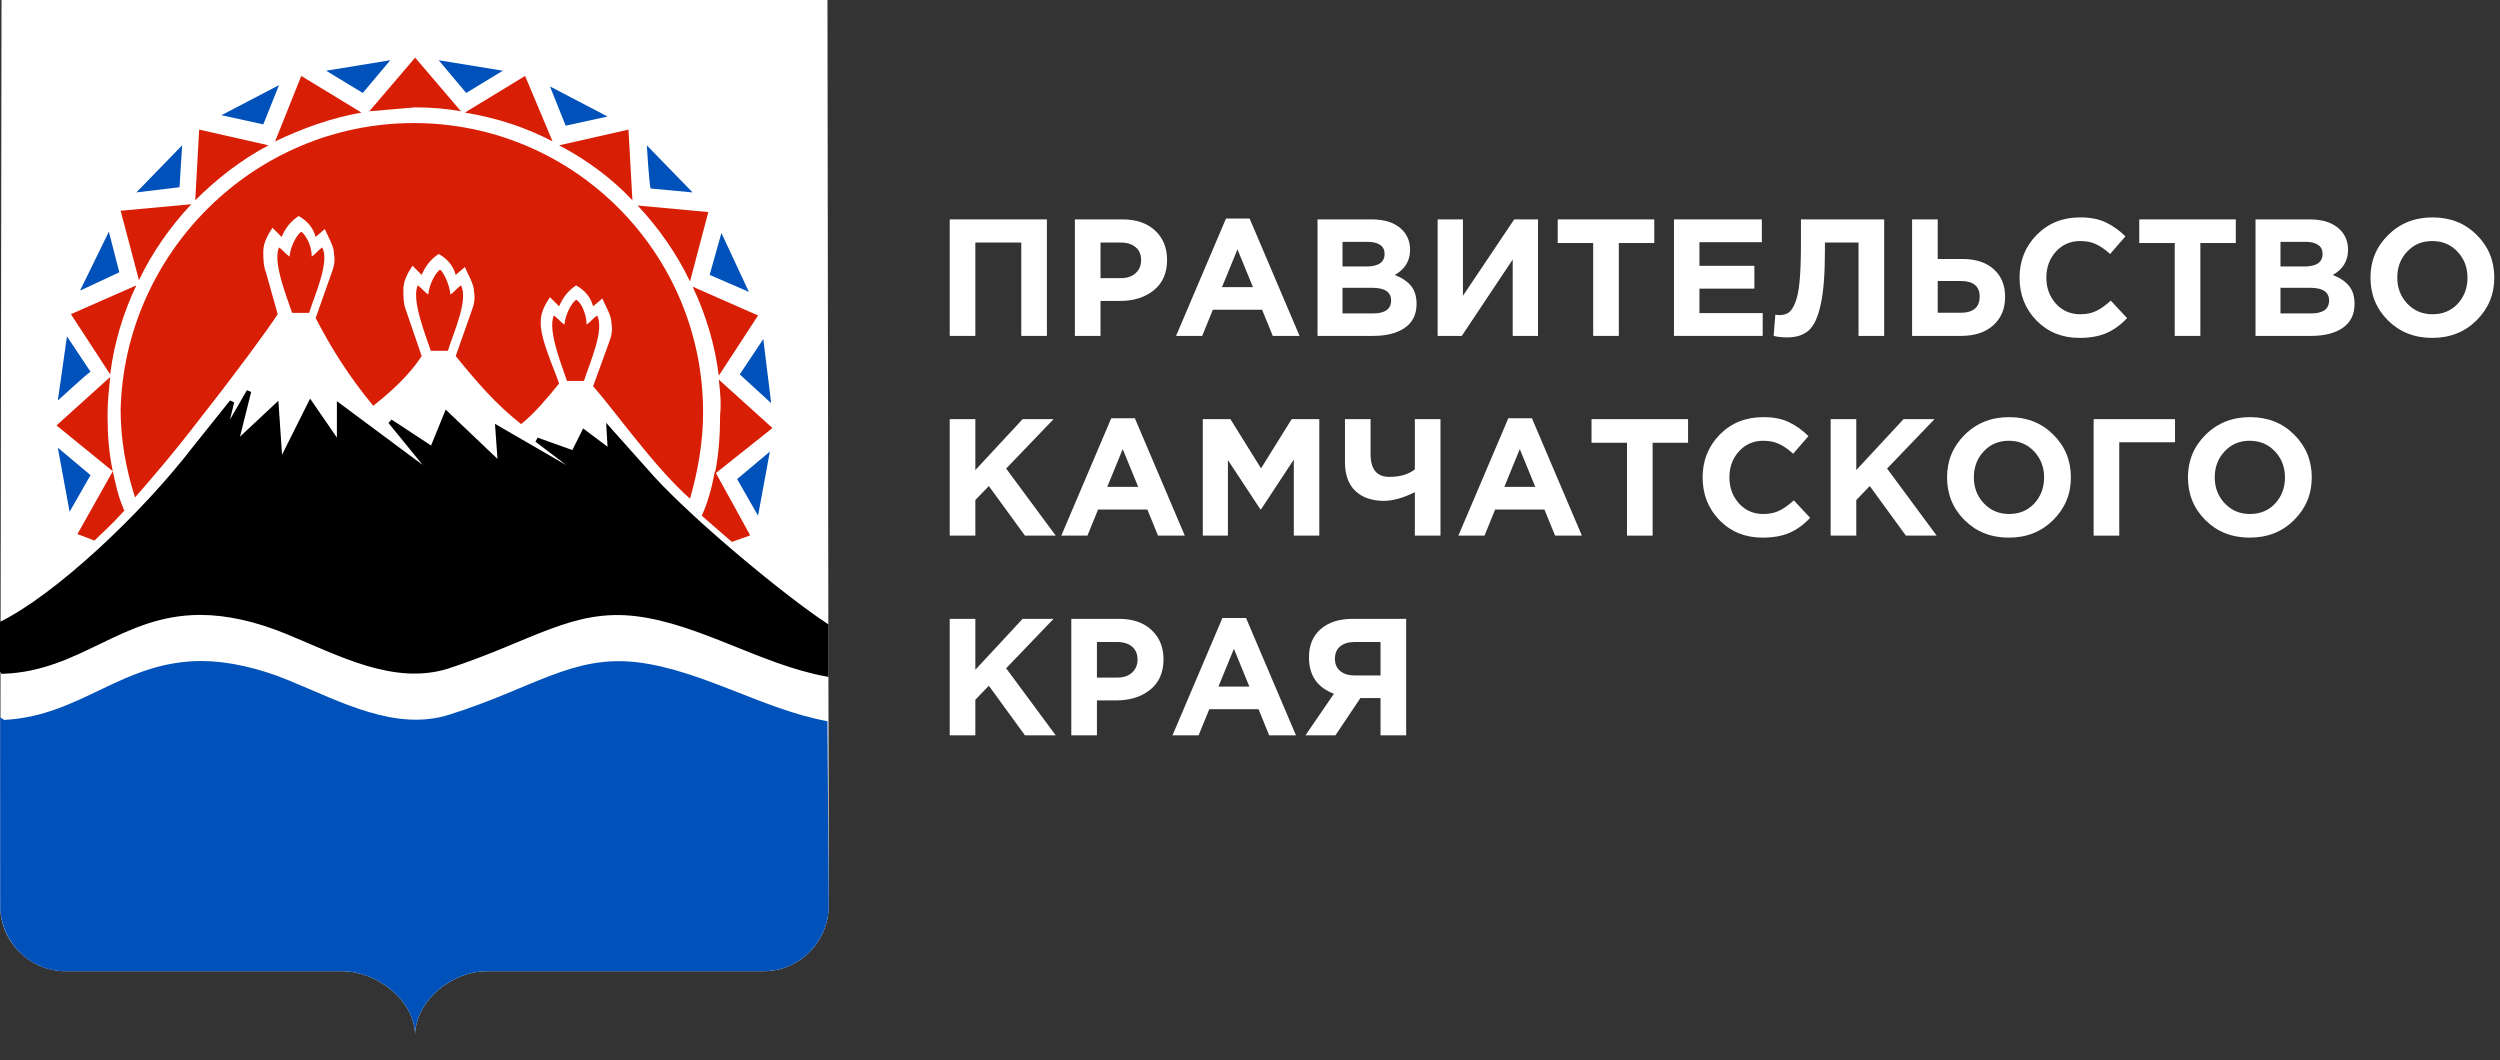 <?xml version="1.0" encoding="UTF-8"?> <svg xmlns="http://www.w3.org/2000/svg" width="191" height="81" viewBox="0 0 191 81" fill="none"><rect x="0" y="0" width="191" height="81" fill="#333333" stroke="none"/><g clip-path="url(#clip0_48_2)"><path d="M63.217 0.002L63.316 69.102V69.202C63.316 71.902 61.117 74.202 58.316 74.202H37.217C34.517 74.202 31.817 76.402 31.716 79.002C31.616 76.402 28.817 74.202 26.116 74.202H5.016C2.316 74.202 0.016 72.002 0.016 69.202V69.102L0.116 0.002H63.217Z" fill="white"></path><path d="M63.316 69.102V69.202C63.316 71.902 61.117 74.202 58.316 74.202H37.217C34.517 74.202 31.817 76.402 31.716 79.002C31.616 76.402 28.817 74.202 26.116 74.202H5.016C2.316 74.202 0.216 72.102 0.016 69.502V67.302V54.802L0.316 55.002C6.216 54.702 9.316 50.502 15.416 50.502C17.317 50.502 19.716 51.002 22.116 52.002C26.017 53.602 30.216 55.902 34.316 54.602C40.717 52.602 43.717 50.002 48.717 50.602C53.617 51.202 58.316 54.202 63.217 55.102L63.316 69.102Z" fill="#0051BA"></path><path d="M0.016 47.702C4.316 45.602 10.916 39.402 14.916 34.202L17.716 30.702L17.116 33.202L19.017 29.902L18.017 33.902L21.116 31.002L21.416 35.402L23.716 30.802L25.916 34.002V31.002L33.316 36.502L29.817 32.202L33.017 34.302L34.117 31.602L38.217 35.502L38.017 32.702L45.617 37.102L41.017 33.602L43.816 34.602L44.617 33.002L46.617 34.502L46.517 32.802L49.816 36.502C53.017 40.002 59.916 45.702 63.117 47.802V51.502C58.217 50.602 53.517 47.502 48.617 46.902C43.717 46.302 40.617 48.802 34.217 50.902C30.116 52.202 25.916 49.902 22.017 48.302C19.616 47.302 17.317 46.802 15.316 46.802C9.216 46.802 6.116 51.102 0.216 51.302L0.016 51.002V47.702Z" fill="black" stroke="black" stroke-width="0.355"></path><path d="M23.017 17.702C22.716 17.902 22.216 18.702 22.116 19.602C21.817 19.402 21.616 19.102 21.317 18.902C20.817 20.002 21.916 22.702 22.317 23.902H23.616C24.017 22.602 25.216 20.002 24.616 18.902C24.317 19.102 24.116 19.402 23.817 19.602C23.817 18.702 23.317 17.902 23.017 17.702Z" fill="#D81E05"></path><path d="M33.617 20.602C33.316 20.802 32.816 21.602 32.717 22.502C32.416 22.302 32.217 22.002 31.916 21.802C31.416 22.902 32.517 25.602 32.916 26.802H34.217C34.617 25.502 35.816 22.902 35.217 21.802C34.916 22.002 34.717 22.302 34.416 22.502C34.316 21.602 33.816 20.702 33.617 20.602Z" fill="#D81E05"></path><path d="M44.017 22.902C43.717 23.102 43.217 23.902 43.117 24.802C42.816 24.602 42.617 24.302 42.316 24.102C41.816 25.202 42.916 27.902 43.316 29.102H44.617C45.017 27.802 46.217 25.202 45.617 24.102C45.316 24.302 45.117 24.602 44.816 24.802C44.816 23.902 44.316 23.002 44.017 22.902Z" fill="#D81E05"></path><path d="M31.616 9.402C43.816 9.402 53.716 19.302 53.716 31.502C53.716 33.802 53.316 36.002 52.716 38.102C50.016 35.702 47.216 31.702 45.316 29.502L46.516 26.202C46.716 25.702 46.816 25.202 46.716 24.702C46.716 24.102 46.316 23.502 46.016 22.802L45.316 23.402C45.116 22.702 44.716 22.202 44.016 21.802C43.416 22.202 43.016 22.702 42.716 23.402L42.016 22.702C41.616 23.302 41.316 23.902 41.316 24.502C41.216 25.802 42.316 28.102 42.716 29.302C41.816 30.402 40.916 31.502 39.816 32.402C37.916 30.902 36.516 29.302 34.816 27.202L36.016 23.802C36.216 23.302 36.316 22.802 36.216 22.302C36.216 21.702 35.816 21.102 35.516 20.402L34.816 21.002C34.616 20.302 34.216 19.802 33.516 19.402C32.916 19.802 32.516 20.302 32.216 21.002L31.516 20.302C31.116 20.902 30.816 21.502 30.816 22.102C30.816 22.602 30.816 23.202 31.016 23.702L32.216 27.202C31.316 28.602 29.916 29.902 28.516 31.002C26.616 28.702 25.316 26.602 24.116 24.302L25.316 20.902C25.516 20.402 25.616 19.902 25.516 19.402C25.516 18.802 25.116 18.202 24.816 17.502L24.116 18.102C23.916 17.402 23.516 16.902 22.816 16.502C22.216 16.902 21.816 17.402 21.516 18.102L20.816 17.402C20.416 18.002 20.116 18.602 20.116 19.202C20.116 19.702 20.116 20.302 20.316 20.802L21.216 24.002C20.516 25.102 18.016 28.502 15.416 31.802C13.216 34.702 11.016 37.202 10.316 38.002C9.616 35.802 9.216 33.602 9.216 31.302C9.516 19.302 19.416 9.402 31.616 9.402Z" fill="#D81E05"></path><path d="M24.916 5.402L29.817 4.602L27.716 7.102L24.916 5.402Z" fill="#0051BA"></path><path d="M33.517 4.602L38.416 5.402L35.617 7.102L33.517 4.602Z" fill="#0051BA"></path><path d="M42.017 6.602L46.416 8.902L43.217 9.602L42.017 6.602Z" fill="#0051BA"></path><path d="M49.416 11.102L52.916 14.702L49.717 14.402C49.617 14.402 49.416 11.102 49.416 11.102Z" fill="#0051BA"></path><path d="M55.117 17.802L57.217 22.302L54.217 21.002L55.117 17.802Z" fill="#0051BA"></path><path d="M58.317 25.902L58.917 30.802L56.517 28.602L58.317 25.902Z" fill="#0051BA"></path><path d="M58.816 34.502L57.916 39.402L56.316 36.602L58.816 34.502Z" fill="#0051BA"></path><path d="M16.916 8.802L21.317 6.502L20.116 9.502L16.916 8.802Z" fill="#0051BA"></path><path d="M10.416 14.702L13.916 11.102L13.716 14.302L10.416 14.702Z" fill="#0051BA"></path><path d="M6.116 22.202L8.316 17.702L9.116 20.802L6.116 22.202Z" fill="#0051BA"></path><path d="M4.417 30.602L5.117 25.702L6.917 28.402C6.816 28.402 4.417 30.602 4.417 30.602Z" fill="#0051BA"></path><path d="M5.317 39.102L4.417 34.202L6.917 36.302L5.317 39.102Z" fill="#0051BA"></path><path d="M21.017 10.802L23.017 5.802L27.616 8.602C25.317 9.002 23.116 9.802 21.017 10.802Z" fill="#D81E05"></path><path d="M14.916 15.302L15.216 9.902L20.517 11.102C18.416 12.202 16.517 13.702 14.916 15.302Z" fill="#D81E05"></path><path d="M10.616 21.402L9.216 16.102L14.616 15.602C13.016 17.302 11.616 19.302 10.616 21.402Z" fill="#D81E05"></path><path d="M8.416 28.602L5.417 24.002L10.416 21.802C9.416 23.902 8.716 26.202 8.416 28.602Z" fill="#D81E05"></path><path d="M8.617 36.002L4.317 32.502L8.417 28.802C8.317 29.802 8.217 30.702 8.217 31.702C8.217 33.202 8.317 34.602 8.617 36.002Z" fill="#D81E05"></path><path d="M54.916 29.002L59.016 32.702L54.617 36.202C54.916 34.702 55.016 33.202 55.016 31.702C55.116 30.802 55.016 29.902 54.916 29.002Z" fill="#D81E05"></path><path d="M52.916 21.902L57.916 24.102L54.916 28.702C54.617 26.302 53.916 24.002 52.916 21.902Z" fill="#D81E05"></path><path d="M48.716 15.702L54.116 16.202L52.716 21.502C51.716 19.402 50.316 17.402 48.716 15.702Z" fill="#D81E05"></path><path d="M42.716 11.102L48.016 9.902L48.316 15.302C46.716 13.602 44.816 12.202 42.716 11.102Z" fill="#D81E05"></path><path d="M35.517 8.602L40.117 5.802L42.217 10.802C40.117 9.702 37.916 9.002 35.517 8.602Z" fill="#D81E05"></path><path d="M28.216 8.502L31.716 4.402L35.216 8.502C34.116 8.302 32.916 8.202 31.716 8.202C30.516 8.302 29.316 8.402 28.216 8.502Z" fill="#D81E05"></path><path d="M7.216 41.302L5.917 40.802L8.617 36.002C8.816 36.902 9.017 37.902 9.416 38.802C9.416 38.902 9.517 39.002 9.517 39.002C9.416 39.102 9.417 39.102 9.317 39.202C8.617 40.002 7.917 40.602 7.216 41.302Z" fill="#D81E05"></path><path d="M54.617 36.002L57.316 40.902L55.916 41.402C55.116 40.702 54.416 40.102 53.617 39.402C54.117 38.302 54.416 37.102 54.617 36.002Z" fill="#D81E05"></path><path d="M189.204 24.48C188.305 25.37 187.178 25.815 185.821 25.815C184.465 25.815 183.338 25.37 182.439 24.48C181.549 23.59 181.104 22.5 181.104 21.212C181.104 19.932 181.553 18.847 182.452 17.957C183.359 17.058 184.491 16.609 185.847 16.609C187.203 16.609 188.326 17.054 189.217 17.944C190.115 18.834 190.564 19.923 190.564 21.212C190.564 22.492 190.111 23.581 189.204 24.48ZM183.914 23.196C184.423 23.738 185.067 24.009 185.847 24.009C186.627 24.009 187.267 23.742 187.767 23.208C188.267 22.666 188.517 22 188.517 21.212C188.517 20.432 188.263 19.771 187.754 19.228C187.246 18.686 186.601 18.415 185.821 18.415C185.042 18.415 184.402 18.686 183.901 19.228C183.401 19.762 183.151 20.424 183.151 21.212C183.151 21.992 183.406 22.653 183.914 23.196Z" fill="white"></path><path d="M172.322 25.663V16.762H176.454C177.48 16.762 178.255 17.024 178.781 17.55C179.188 17.957 179.391 18.47 179.391 19.089C179.391 19.928 179.001 20.568 178.222 21.009C178.773 21.221 179.188 21.5 179.468 21.848C179.747 22.187 179.887 22.645 179.887 23.221C179.887 24.018 179.591 24.624 178.997 25.04C178.404 25.455 177.59 25.663 176.556 25.663H172.322ZM174.229 20.36H176.034C176.975 20.36 177.446 20.038 177.446 19.394C177.446 19.097 177.336 18.872 177.115 18.72C176.895 18.559 176.577 18.478 176.162 18.478H174.229V20.36ZM174.229 23.946H176.556C177.48 23.946 177.942 23.615 177.942 22.954C177.942 22.31 177.459 21.988 176.492 21.988H174.229V23.946Z" fill="white"></path><path d="M166.149 25.663V18.567H163.44V16.762H170.815V18.567H168.107V25.663H166.149Z" fill="white"></path><path d="M158.859 25.815C157.554 25.815 156.465 25.374 155.591 24.493C154.727 23.602 154.294 22.509 154.294 21.212C154.294 19.923 154.731 18.834 155.604 17.944C156.477 17.054 157.588 16.609 158.936 16.609C159.707 16.609 160.356 16.736 160.881 16.99C161.407 17.236 161.907 17.592 162.382 18.058L161.212 19.406C160.83 19.059 160.47 18.809 160.131 18.656C159.8 18.495 159.398 18.415 158.923 18.415C158.177 18.415 157.558 18.686 157.066 19.228C156.583 19.762 156.342 20.424 156.342 21.212C156.342 21.992 156.583 22.653 157.066 23.196C157.558 23.738 158.177 24.009 158.923 24.009C159.398 24.009 159.809 23.925 160.156 23.755C160.504 23.585 160.873 23.323 161.263 22.967L162.509 24.302C162.026 24.819 161.5 25.2 160.932 25.446C160.372 25.692 159.682 25.815 158.859 25.815Z" fill="white"></path><path d="M146.083 25.663V16.762H148.041V19.788H149.936C150.953 19.788 151.75 20.051 152.327 20.576C152.903 21.093 153.191 21.793 153.191 22.674C153.191 23.59 152.886 24.319 152.276 24.862C151.674 25.396 150.852 25.663 149.809 25.663H146.083ZM149.771 21.466H148.041V23.895H149.783C150.758 23.895 151.246 23.48 151.246 22.649C151.246 21.861 150.754 21.466 149.771 21.466Z" fill="white"></path><path d="M137.592 16.762H143.95V25.663H141.992V18.529H139.423V19.203C139.423 20.941 139.318 22.289 139.106 23.247C138.902 24.205 138.601 24.866 138.203 25.23C137.804 25.595 137.249 25.777 136.537 25.777C136.139 25.777 135.795 25.739 135.507 25.663L135.634 24.048C135.753 24.065 135.855 24.073 135.939 24.073C136.228 24.073 136.461 24.014 136.639 23.895C136.825 23.768 136.995 23.518 137.147 23.145C137.308 22.772 137.423 22.217 137.491 21.479C137.559 20.733 137.592 19.775 137.592 18.605V16.762Z" fill="white"></path><path d="M127.891 25.663V16.762H134.605V18.504H129.837V20.309H134.033V22.051H129.837V23.921H134.669V25.663H127.891Z" fill="white"></path><path d="M121.719 25.663V18.567H119.01V16.762H126.386V18.567H123.677V25.663H121.719Z" fill="white"></path><path d="M117.504 16.762V25.663H115.571V19.826L111.68 25.663H109.836V16.762H111.769V22.598L115.685 16.762H117.504Z" fill="white"></path><path d="M100.66 25.663V16.762H104.792C105.818 16.762 106.594 17.024 107.119 17.55C107.526 17.957 107.73 18.47 107.73 19.089C107.73 19.928 107.34 20.568 106.56 21.009C107.111 21.221 107.526 21.5 107.806 21.848C108.086 22.187 108.225 22.645 108.225 23.221C108.225 24.018 107.929 24.624 107.335 25.04C106.742 25.455 105.928 25.663 104.894 25.663H100.66ZM102.567 20.36H104.373C105.314 20.36 105.784 20.038 105.784 19.394C105.784 19.097 105.674 18.872 105.453 18.72C105.233 18.559 104.915 18.478 104.5 18.478H102.567V20.36ZM102.567 23.946H104.894C105.818 23.946 106.28 23.615 106.28 22.954C106.28 22.31 105.797 21.988 104.83 21.988H102.567V23.946Z" fill="white"></path><path d="M89.851 25.663L93.665 16.698H95.471L99.286 25.663H97.239L96.425 23.666H92.661L91.847 25.663H89.851ZM93.36 21.937H95.725L94.543 19.051L93.36 21.937Z" fill="white"></path><path d="M82.12 25.663V16.762H85.757C86.808 16.762 87.639 17.046 88.249 17.614C88.86 18.182 89.165 18.932 89.165 19.864C89.165 20.856 88.826 21.628 88.148 22.179C87.469 22.721 86.609 22.992 85.566 22.992H84.079V25.663H82.12ZM84.079 21.25H85.63C86.113 21.25 86.49 21.123 86.762 20.869C87.041 20.614 87.181 20.284 87.181 19.877C87.181 19.445 87.041 19.114 86.762 18.885C86.482 18.648 86.092 18.529 85.592 18.529H84.079V21.25Z" fill="white"></path><path d="M72.559 25.663V16.762H79.984V25.663H78.026V18.529H74.517V25.663H72.559Z" fill="white"></path><path d="M175.259 39.74C174.36 40.63 173.233 41.075 171.876 41.075C170.52 41.075 169.393 40.63 168.494 39.74C167.604 38.849 167.159 37.76 167.159 36.472C167.159 35.192 167.608 34.107 168.507 33.217C169.414 32.318 170.546 31.869 171.902 31.869C173.258 31.869 174.381 32.314 175.271 33.204C176.17 34.094 176.619 35.183 176.619 36.472C176.619 37.752 176.166 38.841 175.259 39.74ZM169.969 38.455C170.478 38.998 171.122 39.269 171.902 39.269C172.682 39.269 173.322 39.002 173.822 38.468C174.322 37.925 174.572 37.26 174.572 36.472C174.572 35.692 174.318 35.031 173.809 34.488C173.301 33.946 172.656 33.674 171.876 33.674C171.097 33.674 170.457 33.946 169.956 34.488C169.456 35.022 169.206 35.683 169.206 36.472C169.206 37.252 169.46 37.913 169.969 38.455Z" fill="white"></path><path d="M161.912 33.789V40.922H159.954V32.022H166.172V33.789H161.912Z" fill="white"></path><path d="M156.856 39.74C155.957 40.63 154.83 41.075 153.474 41.075C152.117 41.075 150.99 40.63 150.091 39.74C149.201 38.849 148.756 37.76 148.756 36.472C148.756 35.192 149.205 34.107 150.104 33.217C151.011 32.318 152.143 31.869 153.499 31.869C154.855 31.869 155.979 32.314 156.869 33.204C157.767 34.094 158.217 35.183 158.217 36.472C158.217 37.752 157.763 38.841 156.856 39.74ZM151.566 38.455C152.075 38.998 152.719 39.269 153.499 39.269C154.279 39.269 154.919 39.002 155.419 38.468C155.919 37.925 156.169 37.26 156.169 36.472C156.169 35.692 155.915 35.031 155.406 34.488C154.898 33.946 154.253 33.674 153.474 33.674C152.694 33.674 152.054 33.946 151.554 34.488C151.053 35.022 150.803 35.683 150.803 36.472C150.803 37.252 151.058 37.913 151.566 38.455Z" fill="white"></path><path d="M139.862 40.922V32.022H141.82V35.913L145.431 32.022H147.797L144.173 35.798L147.962 40.922H145.61L142.85 37.133L141.82 38.201V40.922H139.862Z" fill="white"></path><path d="M134.645 41.075C133.34 41.075 132.25 40.634 131.377 39.752C130.512 38.862 130.08 37.769 130.08 36.472C130.08 35.183 130.517 34.094 131.39 33.204C132.263 32.314 133.373 31.869 134.721 31.869C135.493 31.869 136.141 31.996 136.667 32.25C137.192 32.496 137.692 32.852 138.167 33.318L136.997 34.666C136.616 34.319 136.256 34.069 135.917 33.916C135.586 33.755 135.183 33.674 134.709 33.674C133.963 33.674 133.344 33.946 132.852 34.488C132.369 35.022 132.127 35.683 132.127 36.472C132.127 37.252 132.369 37.913 132.852 38.455C133.344 38.998 133.963 39.269 134.709 39.269C135.183 39.269 135.594 39.184 135.942 39.015C136.29 38.845 136.658 38.583 137.048 38.227L138.294 39.562C137.811 40.079 137.286 40.46 136.718 40.706C136.158 40.952 135.467 41.075 134.645 41.075Z" fill="white"></path><path d="M124.302 40.922V33.827H121.593V32.022H128.968V33.827H126.26V40.922H124.302Z" fill="white"></path><path d="M111.42 40.922L115.235 31.958H117.04L120.855 40.922H118.808L117.994 38.926H114.23L113.417 40.922H111.42ZM114.93 37.197H117.295L116.112 34.31L114.93 37.197Z" fill="white"></path><path d="M108.095 40.922V37.604C107.196 38.044 106.412 38.265 105.742 38.265C104.818 38.265 104.089 38.015 103.555 37.515C103.021 37.014 102.754 36.269 102.754 35.277V32.022H104.712V34.705C104.712 35.857 105.191 36.434 106.149 36.434C106.955 36.434 107.603 36.243 108.095 35.862V32.022H110.053V40.922H108.095Z" fill="white"></path><path d="M91.893 40.922V32.022H94.004L96.343 35.785L98.683 32.022H100.794V40.922H98.848V35.111L96.343 38.913H96.292L93.813 35.15V40.922H91.893Z" fill="white"></path><path d="M81.084 40.922L84.899 31.958H86.704L90.519 40.922H88.472L87.658 38.926H83.894L83.081 40.922H81.084ZM84.594 37.197H86.959L85.776 34.31L84.594 37.197Z" fill="white"></path><path d="M72.559 40.922V32.022H74.517V35.913L78.128 32.022H80.493L76.869 35.798L80.658 40.922H78.306L75.547 37.133L74.517 38.201V40.922H72.559Z" fill="white"></path><path d="M107.431 47.279V56.18H105.473V53.332H103.934L102.027 56.18H99.738L101.912 53.001C100.641 52.527 100.005 51.598 100.005 50.217C100.005 49.301 100.302 48.585 100.895 48.068C101.497 47.542 102.319 47.279 103.362 47.279H107.431ZM103.489 51.603H105.473V49.047H103.527C103.044 49.047 102.667 49.157 102.396 49.377C102.124 49.598 101.989 49.92 101.989 50.344C101.989 50.725 102.12 51.03 102.383 51.259C102.654 51.488 103.023 51.603 103.489 51.603Z" fill="white"></path><path d="M89.578 56.18L93.392 47.216H95.198L99.013 56.18H96.965L96.152 54.184H92.388L91.574 56.18H89.578ZM93.087 52.455H95.452L94.27 49.568L93.087 52.455Z" fill="white"></path><path d="M81.847 56.18V47.279H85.484C86.535 47.279 87.366 47.563 87.976 48.131C88.586 48.699 88.892 49.449 88.892 50.382C88.892 51.374 88.552 52.145 87.874 52.696C87.196 53.239 86.336 53.51 85.293 53.51H83.805V56.18H81.847ZM83.805 51.768H85.357C85.84 51.768 86.217 51.641 86.488 51.386C86.768 51.132 86.908 50.801 86.908 50.395C86.908 49.962 86.768 49.632 86.488 49.403C86.209 49.165 85.819 49.047 85.319 49.047H83.805V51.768Z" fill="white"></path><path d="M72.559 56.18V47.279H74.517V51.17L78.128 47.279H80.493L76.869 51.056L80.658 56.18H78.306L75.547 52.391L74.517 53.459V56.18H72.559Z" fill="white"></path></g><defs><clipPath id="clip0_48_2"><rect width="191" height="81" fill="white"></rect></clipPath></defs></svg> 